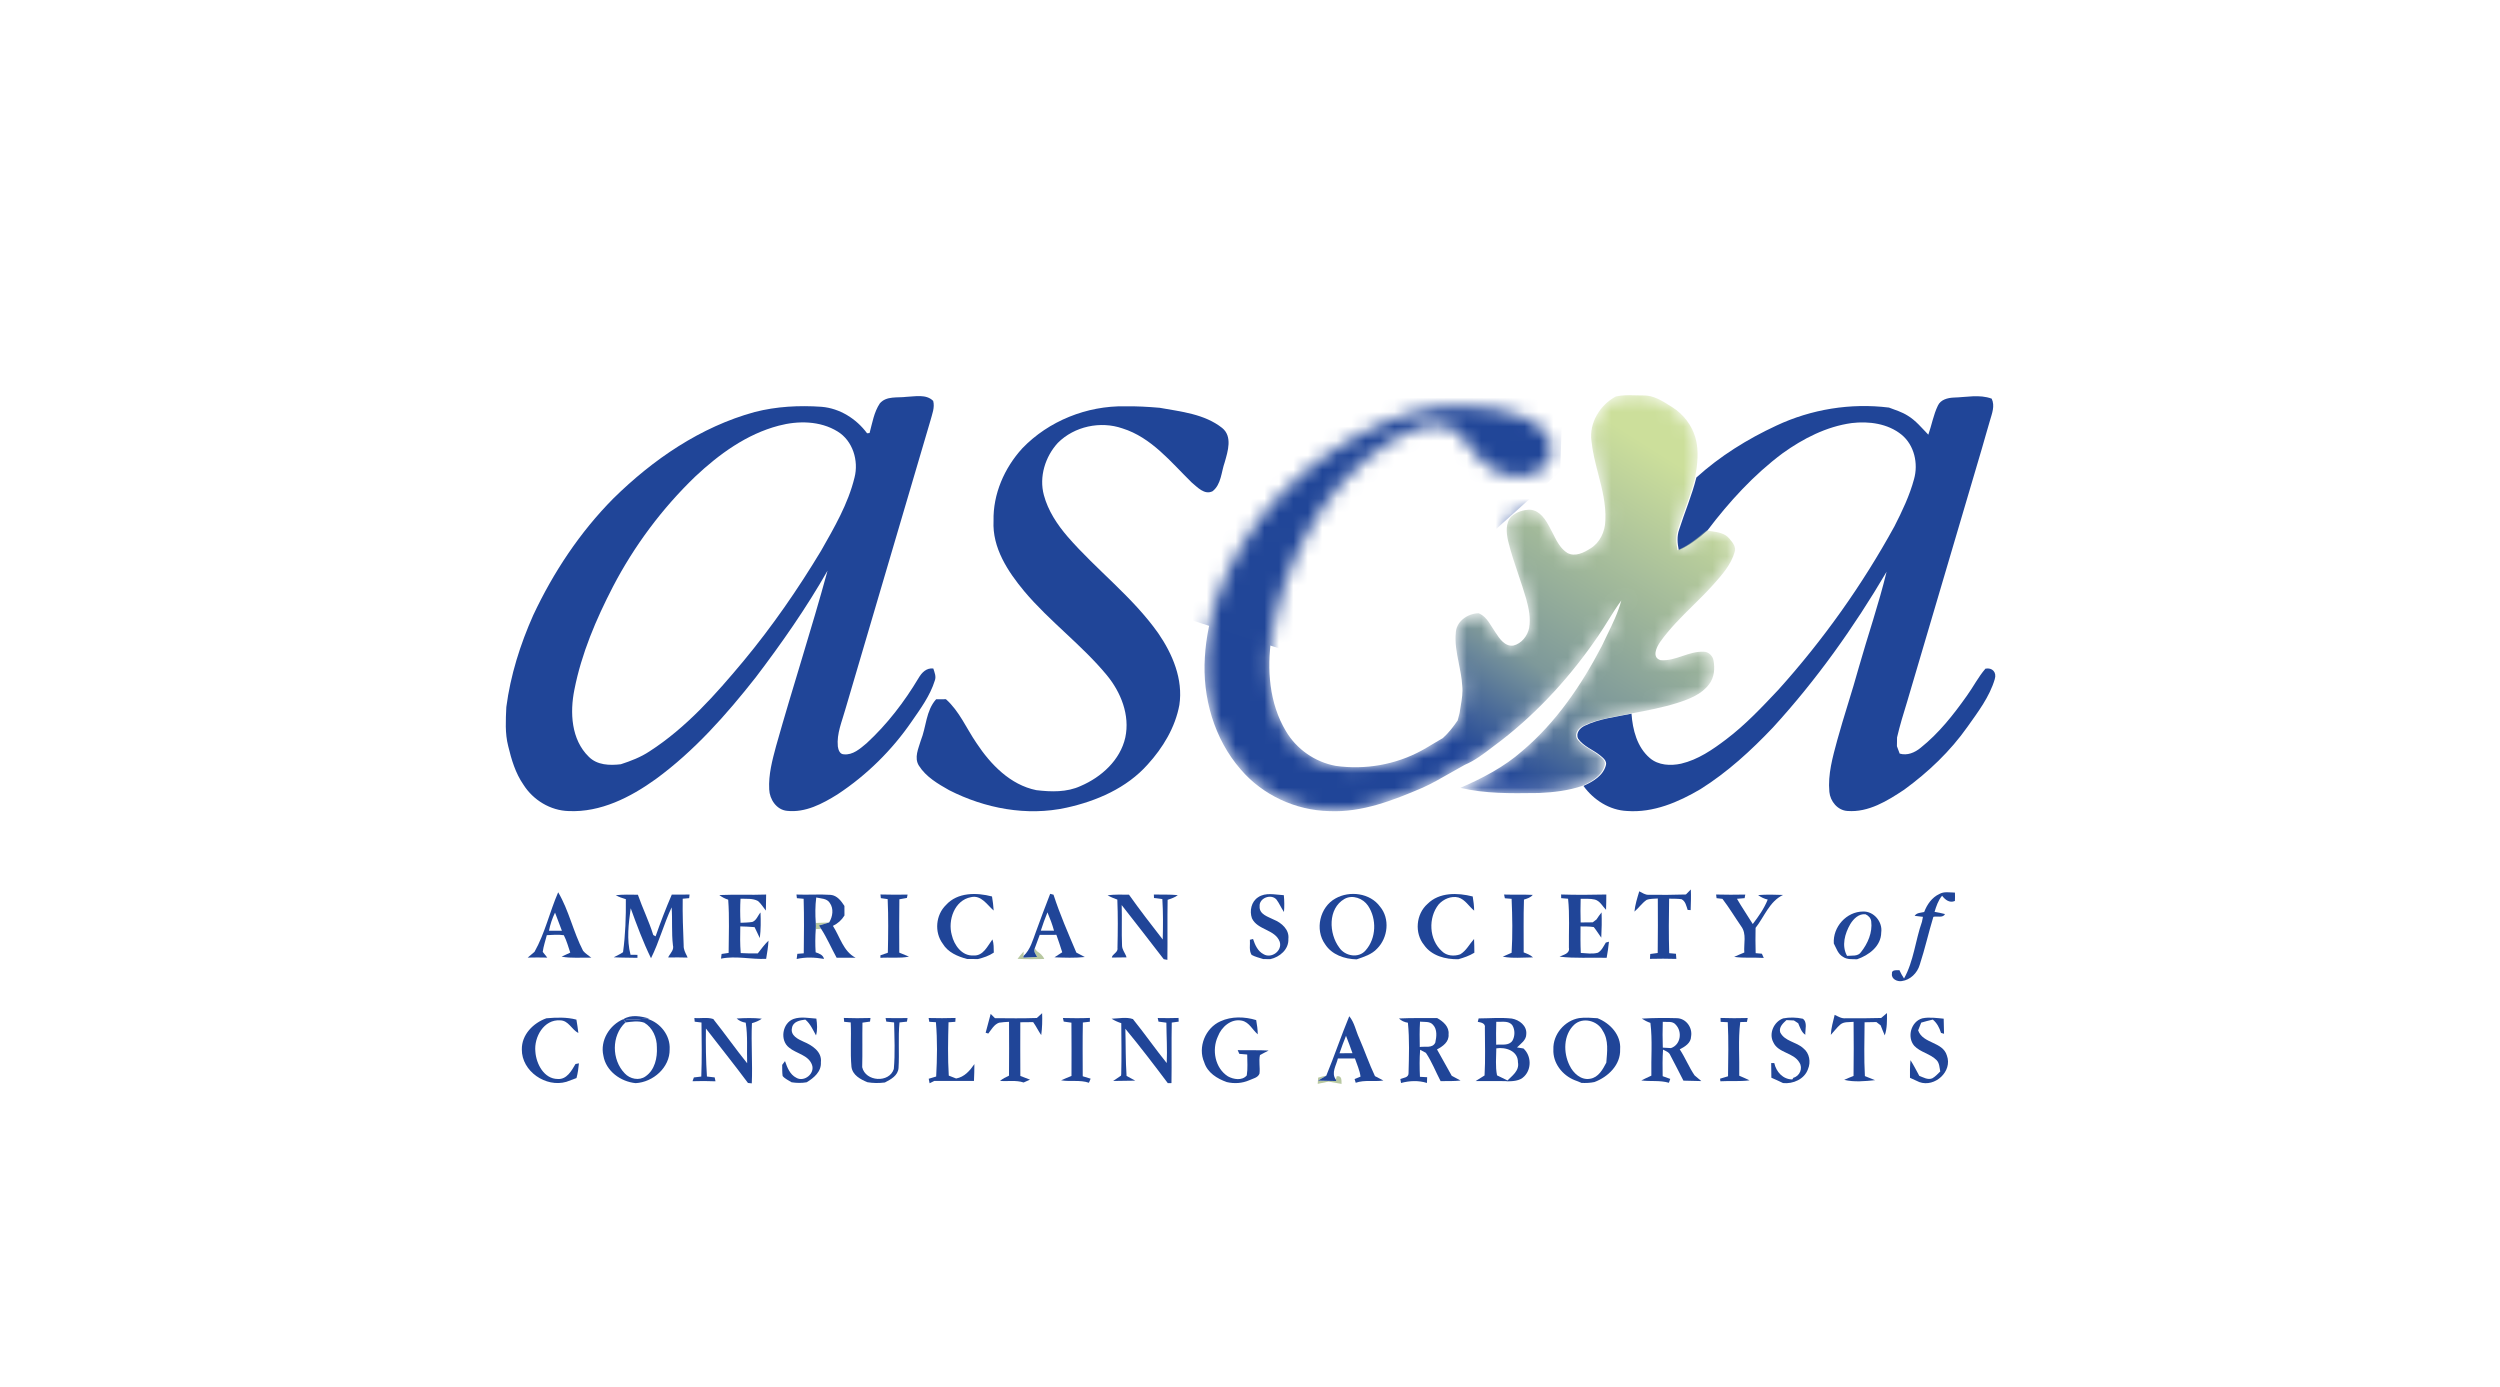 <svg width="173" height="96" viewBox="0 0 173 96" fill="none" xmlns="http://www.w3.org/2000/svg">
<path d="M56.45 63.87C56.759 63.859 57.069 63.846 57.379 63.834C57.145 63.913 56.904 63.977 56.669 64.045C56.707 64.102 56.783 64.217 56.82 64.274C56.728 64.279 56.542 64.291 56.449 64.295C56.452 64.24 56.455 64.129 56.456 64.073C56.455 64.022 56.452 63.92 56.45 63.87Z" fill="#B8C8A0"/>
<path d="M71.769 66.221C71.675 66.039 71.49 65.835 71.604 65.621C71.642 65.671 71.715 65.771 71.751 65.82C71.962 65.96 72.166 66.116 72.262 66.362C71.646 66.384 71.031 66.384 70.415 66.351C70.545 66.174 70.686 66.005 70.836 65.844L70.825 66.155L70.812 66.267C71.129 66.252 71.45 66.24 71.769 66.221Z" fill="#B8C8A0"/>
<path d="M43.149 70.522C43.689 70.186 44.366 70.322 44.94 70.49L44.78 70.496C44.7 70.499 44.54 70.505 44.459 70.508C44.089 70.565 43.713 70.564 43.342 70.558L43.278 70.755L43.275 70.761C43.243 70.701 43.18 70.582 43.149 70.522Z" fill="#204598"/>
<path d="M91.216 74.572C91.397 74.511 91.587 74.478 91.779 74.436C91.586 74.549 91.392 74.662 91.202 74.778C91.625 74.785 92.052 74.791 92.475 74.806L92.441 74.707L92.502 74.477C92.872 74.425 92.826 74.751 92.836 75.007C92.534 74.958 92.233 74.904 91.933 74.847C91.684 74.902 91.434 74.953 91.186 75.003C91.193 74.895 91.208 74.68 91.216 74.572Z" fill="#B8C8A0"/>
<path d="M60.888 27.91C61.342 27.384 62.112 27.541 62.726 27.461C63.337 27.437 64.094 27.258 64.577 27.743C64.699 28.202 64.501 28.664 64.386 29.103C62.427 35.765 60.463 42.425 58.498 49.086C58.267 49.923 57.89 50.763 57.978 51.653C58.01 51.88 58.109 52.192 58.386 52.198C59.016 52.27 59.527 51.802 59.975 51.427C61.395 50.118 62.581 48.568 63.569 46.915C63.787 46.542 64.113 46.203 64.585 46.261C64.669 46.53 64.799 46.814 64.688 47.098C64.363 48.141 63.706 49.036 63.09 49.925C61.724 51.916 59.97 53.644 57.954 54.972C56.913 55.621 55.73 56.25 54.463 56.11C53.734 56.04 53.255 55.316 53.229 54.625C53.174 53.605 53.442 52.605 53.704 51.631C54.847 47.57 56.156 43.557 57.267 39.489C55.796 42.073 54.087 44.519 52.287 46.885C50.253 49.468 48.047 51.965 45.379 53.914C43.632 55.172 41.557 56.23 39.348 56.125C38.088 56.092 36.896 55.364 36.227 54.307C35.669 53.506 35.391 52.563 35.166 51.625C34.94 50.746 34.997 49.825 35.038 48.927C35.325 46.726 36.001 44.59 36.902 42.565C38.295 39.599 40.134 36.826 42.444 34.494C45.188 31.794 48.483 29.536 52.227 28.511C53.737 28.124 55.305 28.042 56.856 28.151C58.112 28.257 59.262 28.979 60.002 29.984C60.045 29.98 60.132 29.971 60.175 29.965C60.364 29.269 60.478 28.52 60.888 27.91ZM53.886 29.457C51.667 30.04 49.766 31.425 48.114 32.974C45.818 35.186 43.886 37.773 42.414 40.602C41.249 42.855 40.239 45.222 39.749 47.721C39.429 49.298 39.522 51.178 40.741 52.365C41.324 52.955 42.189 52.977 42.961 52.886C43.651 52.661 44.337 52.4 44.945 51.995C47.491 50.354 49.518 48.059 51.445 45.75C53.434 43.353 55.208 40.784 56.816 38.117C57.733 36.504 58.687 34.87 59.132 33.05C59.434 31.885 59.015 30.5 57.96 29.858C56.749 29.112 55.227 29.103 53.886 29.457Z" fill="#204598"/>
<path d="M134.102 28.068C134.291 27.654 134.778 27.531 135.192 27.512C136.07 27.491 136.972 27.273 137.824 27.587C138.065 28.09 137.843 28.618 137.701 29.116C137.503 29.767 137.33 30.423 137.136 31.075C135.405 36.895 133.711 42.726 131.978 48.545C131.724 49.368 131.471 50.191 131.276 51.031C131.27 51.233 131.267 51.435 131.267 51.638C131.33 51.807 131.393 51.978 131.457 52.149C131.986 52.303 132.504 52.082 132.91 51.746C134.166 50.744 135.17 49.47 136.094 48.166C136.545 47.547 136.889 46.853 137.394 46.271C137.866 46.18 138.186 46.522 138.038 46.995C137.677 48.223 136.879 49.265 136.149 50.296C134.957 51.989 133.437 53.432 131.769 54.647C130.606 55.42 129.299 56.231 127.846 56.119C127.163 56.08 126.651 55.45 126.592 54.796C126.479 53.578 126.825 52.383 127.138 51.218C127.6 49.538 128.162 47.886 128.623 46.205C129.252 43.987 130.01 41.806 130.552 39.564C128.295 43.405 125.694 47.058 122.685 50.346C121.172 51.939 119.538 53.438 117.673 54.609C116.143 55.511 114.408 56.255 112.595 56.12C111.38 56.069 110.276 55.356 109.575 54.386C110.221 54.092 110.949 53.681 111.133 52.938C111.205 52.645 110.928 52.437 110.731 52.275C110.237 51.875 109.583 51.654 109.21 51.121C109.019 50.74 109.331 50.364 109.671 50.218C110.677 49.725 111.814 49.617 112.9 49.386C112.978 50.502 113.285 51.704 114.169 52.458C114.76 52.965 115.602 53.004 116.333 52.846C117.501 52.572 118.509 51.878 119.451 51.163C120.78 50.158 121.924 48.94 123.064 47.731C126.163 44.288 128.867 40.485 131.096 36.421C131.631 35.371 132.145 34.295 132.452 33.154C132.756 32.075 132.471 30.802 131.584 30.077C130.63 29.305 129.324 29.135 128.138 29.276C126.389 29.516 124.776 30.348 123.356 31.367C121.356 32.859 119.661 34.719 118.159 36.701C117.569 37.251 116.908 37.742 116.173 38.079C116.074 37.604 116.033 37.104 116.2 36.637C116.583 35.434 117.085 34.273 117.389 33.045C119.024 31.562 120.926 30.381 122.926 29.452C125.343 28.317 128.065 27.875 130.716 28.204C131.153 28.369 131.607 28.507 132.007 28.759C132.57 29.096 132.986 29.615 133.44 30.081C133.675 29.416 133.791 28.707 134.102 28.068Z" fill="#204598"/>
<path d="M70.742 31.025C72.57 29.123 75.219 28.072 77.847 28.116C78.648 28.104 79.451 28.15 80.251 28.219C81.734 28.486 83.348 28.646 84.572 29.613C85.3 30.202 84.966 31.234 84.749 31.992C84.51 32.665 84.513 33.523 83.908 33.995C83.347 34.271 82.861 33.712 82.466 33.389C81.024 31.973 79.676 30.271 77.672 29.645C76.149 29.117 74.347 29.501 73.203 30.646C72.329 31.596 71.894 32.994 72.235 34.259C72.524 35.341 73.158 36.299 73.882 37.14C75.883 39.444 78.371 41.303 80.143 43.808C81.138 45.25 81.882 47.001 81.612 48.785C81.326 50.339 80.472 51.748 79.418 52.904C77.97 54.532 75.886 55.435 73.796 55.893C71.056 56.496 68.157 55.944 65.682 54.681C64.902 54.24 64.078 53.76 63.589 52.985C63.242 52.437 63.557 51.798 63.72 51.243C64.101 50.3 64.069 49.184 64.778 48.391C65.004 48.388 65.231 48.386 65.459 48.386C66.392 49.217 66.876 50.404 67.571 51.419C68.55 52.9 69.909 54.312 71.712 54.679C72.735 54.802 73.827 54.834 74.784 54.39C76.213 53.778 77.522 52.602 77.871 51.033C78.202 49.489 77.567 47.905 76.592 46.722C74.856 44.623 72.63 42.998 70.878 40.915C69.741 39.546 68.658 37.905 68.753 36.046C68.711 34.19 69.503 32.382 70.742 31.025Z" fill="#204598"/>
<mask id="mask0_4626_27038" style="mask-type:alpha" maskUnits="userSpaceOnUse" x="83" y="27" width="38" height="30">
<path fill-rule="evenodd" clip-rule="evenodd" d="M113.183 27.356C112.724 27.343 112.262 27.331 111.815 27.436C110.734 28.009 109.961 29.26 110.126 30.505C110.204 31.276 110.399 32.03 110.594 32.784C110.871 33.852 111.147 34.919 111.089 36.033C111.066 36.786 110.719 37.55 110.063 37.95C109.606 38.244 108.997 38.552 108.466 38.265C107.987 37.967 107.735 37.463 107.487 36.969C107.409 36.812 107.331 36.657 107.247 36.51C106.963 35.97 106.585 35.349 105.919 35.275C105.438 35.255 104.939 35.429 104.581 35.75C104.163 36.203 104.238 36.876 104.36 37.43C104.551 38.22 104.811 38.99 105.072 39.76C105.261 40.318 105.449 40.876 105.612 41.442C105.793 42.095 105.935 42.785 105.814 43.462C105.702 44.011 105.284 44.536 104.728 44.672C104.13 44.758 103.756 44.181 103.476 43.747C103.394 43.633 103.317 43.51 103.24 43.386C103 43.001 102.752 42.604 102.324 42.439C101.608 42.443 100.838 42.945 100.749 43.696C100.658 44.454 100.807 45.193 100.956 45.934C101.055 46.429 101.155 46.924 101.183 47.426C101.242 47.917 101.159 48.402 101.077 48.885C101.052 49.032 101.027 49.179 101.006 49.325C101.006 49.328 101.006 49.331 101.005 49.334C100.955 49.507 100.91 49.679 100.87 49.855C100.567 50.296 100.242 50.723 99.842 51.078C99.613 51.206 99.389 51.342 99.165 51.477C98.909 51.632 98.652 51.787 98.389 51.93C96.588 52.916 94.467 53.285 92.438 52.999C91.01 52.739 89.719 51.846 88.985 50.594C87.826 48.668 87.663 46.31 87.982 44.13C88.37 41.631 89.225 39.21 90.423 36.986C91.79 34.368 93.794 32.057 96.314 30.493C97.361 29.889 98.541 29.307 99.782 29.438C100.74 29.579 101.301 30.337 101.846 31.073C102.026 31.315 102.203 31.555 102.393 31.77C102.931 32.431 103.738 32.776 104.556 32.94C104.7 32.941 104.845 32.941 104.991 32.942C105.208 32.943 105.425 32.944 105.643 32.947C106.161 32.784 106.717 32.586 107.037 32.112C107.572 31.412 107.38 30.373 106.79 29.766C106.013 28.952 104.888 28.63 103.829 28.366C102.45 28.091 101.035 28.06 99.636 28.166C96.844 28.511 94.271 29.806 91.96 31.355C89.56 33.011 87.496 35.155 85.984 37.651C84.538 40.012 83.535 42.701 83.376 45.481C83.197 48.252 84.019 51.137 85.858 53.246C87.368 55.016 89.659 56.081 91.981 56.129C94.241 56.235 96.397 55.387 98.438 54.513C99.1 54.213 99.729 53.852 100.359 53.491C100.69 53.301 101.02 53.112 101.355 52.931C101.355 52.931 101.355 52.93 101.355 52.93C102.058 52.633 102.665 52.168 103.269 51.704C103.474 51.546 103.679 51.389 103.888 51.238C106.497 49.216 108.735 46.736 110.592 44.011C110.837 43.656 111.065 43.29 111.293 42.923C111.582 42.458 111.872 41.992 112.197 41.55C111.969 42.395 111.584 43.183 111.2 43.969C111.078 44.218 110.957 44.467 110.84 44.717C109.434 47.416 107.68 49.992 105.342 51.968C104.084 53.079 102.585 53.854 101.057 54.52C102.77 54.926 104.541 54.902 106.29 54.878C106.367 54.877 106.444 54.876 106.521 54.875C107.523 54.831 108.537 54.709 109.491 54.386C110.136 54.092 110.864 53.682 111.049 52.938C111.117 52.661 110.871 52.459 110.678 52.301C110.667 52.292 110.657 52.284 110.647 52.276C110.467 52.13 110.266 52.008 110.065 51.886C109.714 51.673 109.363 51.461 109.125 51.121C108.935 50.74 109.247 50.364 109.587 50.219C110.347 49.846 111.182 49.693 112.014 49.541C112.282 49.492 112.551 49.443 112.816 49.387L112.903 49.37C113.981 49.168 115.062 48.964 116.111 48.631C116.905 48.373 117.749 48.051 118.266 47.356C118.632 46.889 118.681 46.251 118.572 45.686C118.507 45.372 118.227 45.101 117.899 45.099C117.39 45.073 116.911 45.234 116.432 45.395C115.936 45.561 115.441 45.728 114.913 45.684C114.287 45.497 114.627 44.786 114.886 44.419C115.541 43.496 116.345 42.702 117.148 41.908C117.606 41.457 118.063 41.005 118.492 40.53C118.514 40.507 118.535 40.483 118.556 40.459C119.162 39.782 119.795 39.075 120.044 38.183C120.151 37.851 119.907 37.556 119.707 37.313C119.694 37.298 119.682 37.283 119.669 37.268C119.367 36.899 118.9 36.83 118.449 36.764C118.322 36.745 118.195 36.727 118.074 36.702C117.484 37.252 116.824 37.742 116.088 38.079C115.99 37.604 115.949 37.105 116.115 36.637C116.259 36.186 116.42 35.741 116.58 35.296C116.847 34.554 117.115 33.813 117.305 33.045C117.465 32.146 117.577 31.203 117.33 30.31C117.084 29.433 116.497 28.667 115.73 28.183C115.686 28.155 115.642 28.127 115.597 28.099C115.02 27.734 114.408 27.347 113.704 27.364C113.531 27.366 113.358 27.361 113.183 27.356ZM101.442 49.587C101.442 49.587 101.442 49.586 101.442 49.586L101.441 49.586C101.285 49.6 101.128 49.613 100.975 49.627C100.975 49.627 100.975 49.627 100.975 49.627C101.128 49.614 101.285 49.6 101.442 49.587Z" fill="#014795"/>
</mask>
<g mask="url(#mask0_4626_27038)">
<path fill-rule="evenodd" clip-rule="evenodd" d="M113.183 27.356C112.724 27.343 112.262 27.331 111.815 27.436C110.734 28.009 109.961 29.26 110.126 30.505C110.204 31.276 110.399 32.03 110.594 32.784C110.871 33.852 111.147 34.919 111.089 36.033C111.066 36.786 110.719 37.55 110.063 37.95C109.606 38.244 108.997 38.552 108.466 38.265C107.987 37.967 107.735 37.463 107.487 36.969C107.409 36.812 107.331 36.657 107.247 36.51C106.963 35.97 106.585 35.349 105.919 35.275C105.438 35.255 104.939 35.429 104.581 35.75C104.163 36.203 104.238 36.876 104.36 37.43C104.551 38.22 104.811 38.99 105.072 39.76C105.261 40.318 105.449 40.876 105.612 41.442C105.793 42.095 105.935 42.785 105.814 43.462C105.702 44.011 105.284 44.536 104.728 44.672C104.13 44.758 103.756 44.181 103.476 43.747C103.394 43.633 103.317 43.51 103.24 43.386C103 43.001 102.752 42.604 102.324 42.439C101.608 42.443 100.838 42.945 100.749 43.696C100.658 44.454 100.807 45.193 100.956 45.934C101.055 46.429 101.155 46.924 101.183 47.426C101.242 47.917 101.159 48.402 101.077 48.885C101.052 49.032 101.027 49.179 101.006 49.325C101.006 49.328 101.006 49.331 101.005 49.334C100.955 49.507 100.91 49.679 100.87 49.855C100.567 50.296 100.242 50.723 99.842 51.078C99.613 51.206 99.389 51.342 99.165 51.477C98.909 51.632 98.652 51.787 98.389 51.93C96.588 52.916 94.467 53.285 92.438 52.999C91.01 52.739 89.719 51.846 88.985 50.594C87.826 48.668 87.663 46.31 87.982 44.13C88.37 41.631 89.225 39.21 90.423 36.986C91.79 34.368 93.794 32.057 96.314 30.493C97.361 29.889 98.541 29.307 99.782 29.438C100.74 29.579 101.301 30.337 101.846 31.073C102.026 31.315 102.203 31.555 102.393 31.77C102.931 32.431 103.738 32.776 104.556 32.94C104.7 32.941 104.845 32.941 104.991 32.942C105.208 32.943 105.425 32.944 105.643 32.947C106.161 32.784 106.717 32.586 107.037 32.112C107.572 31.412 107.38 30.373 106.79 29.766C106.013 28.952 104.888 28.63 103.829 28.366C102.45 28.091 101.035 28.06 99.636 28.166C96.844 28.511 94.271 29.806 91.96 31.355C89.56 33.011 87.496 35.155 85.984 37.651C84.538 40.012 83.535 42.701 83.376 45.481C83.197 48.252 84.019 51.137 85.858 53.246C87.368 55.016 89.659 56.081 91.981 56.129C94.241 56.235 96.397 55.387 98.438 54.513C99.1 54.213 99.729 53.852 100.359 53.491C100.69 53.301 101.02 53.112 101.355 52.931C101.355 52.931 101.355 52.93 101.355 52.93C102.058 52.633 102.665 52.168 103.269 51.704C103.474 51.546 103.679 51.389 103.888 51.238C106.497 49.216 108.735 46.736 110.592 44.011C110.837 43.656 111.065 43.29 111.293 42.923C111.582 42.458 111.872 41.992 112.197 41.55C111.969 42.395 111.584 43.183 111.2 43.969C111.078 44.218 110.957 44.467 110.84 44.717C109.434 47.416 107.68 49.992 105.342 51.968C104.084 53.079 102.585 53.854 101.057 54.52C102.77 54.926 104.541 54.902 106.29 54.878C106.367 54.877 106.444 54.876 106.521 54.875C107.523 54.831 108.537 54.709 109.491 54.386C110.136 54.092 110.864 53.682 111.049 52.938C111.117 52.661 110.871 52.459 110.678 52.301C110.667 52.292 110.657 52.284 110.647 52.276C110.467 52.13 110.266 52.008 110.065 51.886C109.714 51.673 109.363 51.461 109.125 51.121C108.935 50.74 109.247 50.364 109.587 50.219C110.347 49.846 111.182 49.693 112.014 49.541C112.282 49.492 112.551 49.443 112.816 49.387L112.903 49.37C113.981 49.168 115.062 48.964 116.111 48.631C116.905 48.373 117.749 48.051 118.266 47.356C118.632 46.889 118.681 46.251 118.572 45.686C118.507 45.372 118.227 45.101 117.899 45.099C117.39 45.073 116.911 45.234 116.432 45.395C115.936 45.561 115.441 45.728 114.913 45.684C114.287 45.497 114.627 44.786 114.886 44.419C115.541 43.496 116.345 42.702 117.148 41.908C117.606 41.457 118.063 41.005 118.492 40.53C118.514 40.507 118.535 40.483 118.556 40.459C119.162 39.782 119.795 39.075 120.044 38.183C120.151 37.851 119.907 37.556 119.707 37.313C119.694 37.298 119.682 37.283 119.669 37.268C119.367 36.899 118.9 36.83 118.449 36.764C118.322 36.745 118.195 36.727 118.074 36.702C117.484 37.252 116.824 37.742 116.088 38.079C115.99 37.604 115.949 37.105 116.115 36.637C116.259 36.186 116.42 35.741 116.58 35.296C116.847 34.554 117.115 33.813 117.305 33.045C117.465 32.146 117.577 31.203 117.33 30.31C117.084 29.433 116.497 28.667 115.73 28.183C115.686 28.155 115.642 28.127 115.597 28.099C115.02 27.734 114.408 27.347 113.704 27.364C113.531 27.366 113.358 27.361 113.183 27.356ZM101.442 49.587C101.442 49.587 101.442 49.586 101.442 49.586L101.441 49.586C101.285 49.6 101.128 49.613 100.975 49.627C100.975 49.627 100.975 49.627 100.975 49.627C101.128 49.614 101.285 49.6 101.442 49.587Z" fill="url(#paint0_linear_4626_27038)"/>
<path d="M107.967 32.622L108.187 25.809L91.264 25.589L79.835 42.073L92.802 46.249L107.967 32.622Z" fill="#214698"/>
</g>
<path d="M116.666 61.898C116.776 61.781 116.893 61.665 117.006 61.551C117.027 62.026 117.009 62.503 116.993 62.98C116.942 62.977 116.839 62.969 116.786 62.966C116.692 62.697 116.641 62.361 116.356 62.223C116.072 62.187 115.784 62.194 115.503 62.188C115.482 63.445 115.471 64.702 115.509 65.959C115.625 65.969 115.859 65.99 115.976 66.001C115.982 66.119 115.991 66.237 116.003 66.356C115.393 66.335 114.785 66.338 114.177 66.353C114.182 66.239 114.188 66.126 114.197 66.016C114.367 65.992 114.54 65.969 114.713 65.947C114.734 64.689 114.724 63.433 114.721 62.175C114.46 62.203 114.189 62.175 113.945 62.274C113.621 62.496 113.401 62.833 113.103 63.083C113.151 62.602 113.298 62.14 113.437 61.679C113.647 61.778 113.846 61.937 114.093 61.919C114.95 61.929 115.808 61.929 116.666 61.898Z" fill="#204598"/>
<path d="M134.199 61.867C134.527 61.673 134.919 61.765 135.282 61.768C135.284 61.96 135.295 62.153 135.28 62.346C134.912 62.51 134.605 62.264 134.393 61.985C134.122 62.306 133.992 62.706 133.871 63.1C134.109 63.144 134.351 63.184 134.59 63.252C134.458 63.546 134.034 63.372 133.788 63.448C133.453 64.55 133.203 65.676 132.843 66.77C132.678 67.331 132.192 67.814 131.605 67.89C131.296 67.947 130.863 67.745 130.923 67.382C130.883 67.088 131.253 67.147 131.438 67.135C131.53 67.334 131.636 67.526 131.759 67.712C132.433 66.505 132.541 65.082 132.999 63.79C133.02 63.675 133.042 63.559 133.068 63.445C132.924 63.427 132.636 63.393 132.493 63.375C132.644 63.151 132.921 63.169 133.153 63.111C133.351 62.595 133.683 62.107 134.199 61.867Z" fill="#204598"/>
<path d="M36.986 65.87C37.713 64.584 38.036 63.1 38.626 61.745C39.374 63.01 39.67 64.491 40.349 65.795C40.505 65.989 40.728 66.114 40.918 66.273C40.233 66.249 39.538 66.329 38.862 66.2C39.059 66.104 39.26 66.011 39.462 65.921C39.323 65.516 39.215 65.098 39.017 64.717C38.628 64.66 38.231 64.693 37.84 64.713C37.741 65.098 37.609 65.474 37.557 65.87C37.635 65.969 37.792 66.167 37.872 66.266C37.419 66.254 36.967 66.255 36.516 66.266C36.633 66.167 36.868 65.969 36.986 65.87ZM37.99 64.406C38.286 64.407 38.584 64.407 38.883 64.406C38.73 63.986 38.568 63.569 38.408 63.152C38.216 63.55 38.074 63.971 37.99 64.406Z" fill="#204598"/>
<path d="M42.61 61.949C43.117 61.891 43.63 61.91 44.142 61.916C44.467 62.856 44.912 63.75 45.205 64.702C45.246 64.724 45.327 64.771 45.367 64.795C45.707 63.819 46.08 62.853 46.489 61.904C46.898 61.909 47.307 61.91 47.717 61.901C47.711 61.964 47.698 62.089 47.69 62.152C47.579 62.162 47.355 62.182 47.244 62.192C47.226 63.272 47.268 64.351 47.31 65.43C47.298 65.695 47.42 65.932 47.54 66.162L47.579 66.265C47.131 66.25 46.685 66.249 46.239 66.259L46.281 66.162C46.425 65.934 46.649 65.71 46.567 65.412C46.462 64.541 46.541 63.663 46.477 62.79C45.936 63.937 45.616 65.177 45.05 66.31C44.503 65.19 44.07 64.021 43.645 62.852C43.499 63.912 43.354 65.019 43.633 66.07C43.752 66.072 43.992 66.075 44.112 66.076C44.112 66.127 44.112 66.231 44.111 66.282C43.564 66.267 43.016 66.276 42.471 66.244C42.683 66.126 42.915 66.036 43.114 65.892C43.279 64.679 43.321 63.448 43.308 62.224C43.065 62.153 42.828 62.071 42.61 61.949Z" fill="#204598"/>
<path d="M55.115 61.902C55.907 61.935 56.7 61.869 57.492 61.925C57.931 61.971 58.211 62.347 58.434 62.691C58.431 62.911 58.432 63.131 58.437 63.352C58.245 63.668 57.971 63.912 57.637 64.07C58.13 64.825 58.35 65.831 59.208 66.276C58.77 66.275 58.331 66.269 57.893 66.273C57.528 65.611 57.231 64.909 56.821 64.274C56.783 64.217 56.707 64.101 56.67 64.044C56.905 63.977 57.146 63.912 57.38 63.833C57.622 63.425 57.709 62.885 57.419 62.479C57.219 62.16 56.804 62.185 56.484 62.106C56.41 62.691 56.409 63.281 56.451 63.869C56.453 63.92 56.456 64.022 56.457 64.073C56.456 64.128 56.453 64.239 56.45 64.295C56.413 64.828 56.407 65.365 56.442 65.9C56.686 65.984 56.953 66.07 57.022 66.356C56.394 66.248 55.752 66.218 55.129 66.363C55.144 66.243 55.158 66.123 55.175 66.005C55.287 65.996 55.509 65.978 55.62 65.969C55.635 64.711 55.65 63.454 55.612 62.196C55.495 62.185 55.262 62.164 55.145 62.154C55.138 62.091 55.123 61.965 55.115 61.902Z" fill="#204598"/>
<path d="M60.928 61.898C61.553 61.918 62.179 61.913 62.805 61.906C62.793 61.963 62.769 62.078 62.759 62.137C62.583 62.167 62.408 62.198 62.236 62.231C62.216 63.461 62.225 64.691 62.23 65.922C62.455 66.01 62.678 66.1 62.902 66.198C62.251 66.333 61.581 66.235 60.924 66.282C60.924 66.238 60.924 66.151 60.925 66.108C61.096 66.048 61.267 65.988 61.439 65.929C61.465 64.693 61.483 63.455 61.426 62.219C61.309 62.203 61.074 62.168 60.955 62.152C60.949 62.089 60.936 61.961 60.928 61.898Z" fill="#204598"/>
<path d="M65.464 62.624C66.26 61.739 67.582 61.755 68.647 62.035C68.698 62.357 68.746 62.681 68.762 63.009C68.301 62.614 67.906 61.916 67.19 62.084C66.047 62.296 65.577 63.685 65.863 64.703C66.025 65.402 66.567 66.169 67.364 66.118C68.042 66.168 68.34 65.459 68.677 65.006C68.776 65.3 68.765 65.613 68.771 65.92C68.437 66.147 68.055 66.273 67.668 66.367C67.416 66.363 67.166 66.361 66.917 66.361C66.267 66.187 65.595 65.904 65.234 65.298C64.645 64.501 64.753 63.312 65.464 62.624Z" fill="#204598"/>
<path d="M72.672 61.853C72.729 61.868 72.845 61.898 72.903 61.913C73.345 63.279 73.924 64.597 74.483 65.918C74.678 66.018 74.874 66.12 75.07 66.226C74.372 66.3 73.668 66.274 72.969 66.246C73.15 66.132 73.328 66.015 73.507 65.897C73.379 65.49 73.243 65.088 73.102 64.69C72.716 64.688 72.331 64.688 71.948 64.694C71.84 65.005 71.72 65.312 71.606 65.621C71.492 65.835 71.676 66.039 71.771 66.22C71.452 66.24 71.131 66.252 70.814 66.267L70.827 66.154C71.306 65.711 71.465 65.066 71.687 64.477C72.001 63.598 72.338 62.726 72.672 61.853ZM72.024 64.403C72.328 64.406 72.632 64.406 72.938 64.403C72.818 63.97 72.66 63.547 72.484 63.135C72.314 63.552 72.159 63.975 72.024 64.403Z" fill="#204598"/>
<path d="M87.06 62.091C87.584 61.731 88.252 61.919 88.841 61.947C88.879 62.334 88.884 62.724 88.851 63.112C88.659 62.835 88.534 62.517 88.331 62.248C87.958 61.827 87.118 62.142 87.166 62.722C87.133 63.28 87.756 63.437 88.15 63.64C88.686 63.857 89.233 64.335 89.155 64.972C89.192 65.699 88.557 66.23 87.901 66.374C87.779 66.372 87.536 66.368 87.413 66.366C87.142 66.278 86.862 66.216 86.612 66.079C86.414 65.768 86.523 65.377 86.493 65.032C86.549 65.019 86.657 64.992 86.711 64.978C86.846 65.386 87.033 65.824 87.439 66.031C87.982 66.357 88.754 65.795 88.557 65.17C88.238 64.302 87.013 64.37 86.633 63.542C86.456 63.034 86.589 62.394 87.06 62.091Z" fill="#204598"/>
<path d="M92.42 62.17C93.398 61.617 94.814 61.798 95.498 62.738C96.196 63.569 96.049 64.891 95.299 65.642C94.927 66.05 94.384 66.212 93.881 66.388C93.046 66.367 92.169 66.075 91.698 65.342C90.972 64.332 91.328 62.767 92.42 62.17ZM93.034 62.208C91.878 62.872 91.951 64.612 92.679 65.577C93.075 66.168 94.02 66.339 94.504 65.762C95.242 64.93 95.282 63.59 94.667 62.675C94.325 62.166 93.593 61.89 93.034 62.208Z" fill="#204598"/>
<path d="M98.786 62.549C99.601 61.733 100.873 61.771 101.912 62.036C101.967 62.36 102.006 62.687 102.012 63.017C101.644 62.718 101.392 62.248 100.918 62.104C100.419 61.982 99.892 62.215 99.558 62.582C98.816 63.508 98.884 65.025 99.781 65.824C100.106 66.153 100.63 66.19 101.046 66.04C101.467 65.793 101.686 65.331 102.005 64.977C102.021 65.294 102.023 65.612 102.026 65.928C101.683 66.141 101.301 66.27 100.916 66.379C100.04 66.394 99.072 66.151 98.545 65.394C97.871 64.57 97.987 63.249 98.786 62.549Z" fill="#204598"/>
<path d="M104.082 61.902C104.742 61.923 105.404 61.896 106.066 61.926C105.913 62.118 105.678 62.181 105.458 62.252C105.416 63.469 105.445 64.688 105.439 65.906C105.665 65.995 105.903 66.077 106.083 66.251C105.386 66.256 104.676 66.334 103.989 66.202C104.195 66.118 104.399 66.028 104.603 65.932C104.678 64.692 104.657 63.44 104.603 62.199C104.488 62.189 104.254 62.169 104.137 62.16C104.124 62.096 104.095 61.967 104.082 61.902Z" fill="#204598"/>
<path d="M118.754 61.901C119.426 61.919 120.099 61.919 120.773 61.904C120.761 61.966 120.74 62.09 120.728 62.152C120.596 62.164 120.331 62.186 120.198 62.197C120.541 62.792 120.933 63.357 121.291 63.943C121.694 63.418 122.08 62.87 122.326 62.251C122.08 62.192 121.859 62.089 121.661 61.939C122.235 61.894 122.811 61.907 123.388 61.93C122.441 62.38 122.098 63.432 121.486 64.208C121.475 64.792 121.474 65.375 121.492 65.958C121.6 65.968 121.814 65.986 121.922 65.997C121.955 66.069 122.019 66.214 122.052 66.288C121.369 66.247 120.681 66.313 120.003 66.216C120.231 66.109 120.472 66.012 120.707 65.913C120.656 65.313 120.881 64.622 120.491 64.102C120.054 63.472 119.662 62.81 119.193 62.201C119.091 62.189 118.889 62.165 118.787 62.153C118.778 62.09 118.763 61.964 118.754 61.901Z" fill="#204598"/>
<path d="M49.777 61.937C50.855 61.889 51.937 61.944 53.017 61.902C53.012 62.271 53.009 62.641 52.998 63.012C52.817 62.791 52.672 62.539 52.456 62.352C52.085 62.15 51.648 62.211 51.243 62.19C51.213 62.745 51.212 63.301 51.246 63.857C51.517 63.842 51.793 63.845 52.062 63.799C52.35 63.694 52.44 63.355 52.627 63.142C52.65 63.733 52.654 64.326 52.579 64.915C52.452 64.664 52.334 64.413 52.218 64.158C51.889 64.129 51.558 64.115 51.228 64.106C51.215 64.721 51.207 65.338 51.258 65.953C51.651 65.978 52.046 65.983 52.44 65.974C52.678 65.672 52.901 65.358 53.181 65.092C53.157 65.515 53.088 65.935 53.017 66.353C51.974 66.4 50.93 66.127 49.894 66.337C49.906 66.229 49.919 66.121 49.934 66.014C50.096 65.99 50.258 65.966 50.421 65.942C50.428 64.715 50.482 63.482 50.391 62.258C50.165 62.187 49.961 62.081 49.777 61.937Z" fill="#204598"/>
<path d="M76.645 61.952C77.135 61.889 77.63 61.91 78.125 61.911C78.874 62.967 79.666 63.992 80.461 65.013C80.484 64.081 80.493 63.148 80.434 62.217C80.24 62.19 80.048 62.165 79.856 62.142L79.847 61.902C80.398 61.913 80.951 61.89 81.504 61.943C81.297 62.112 81.042 62.181 80.8 62.268C80.773 63.652 80.803 65.037 80.783 66.421C80.72 66.409 80.595 66.388 80.53 66.376C79.566 65.124 78.597 63.875 77.62 62.631C77.653 63.563 77.604 64.496 77.645 65.428C77.647 65.695 77.825 65.914 77.926 66.152L77.953 66.25C77.613 66.25 77.273 66.254 76.936 66.263L76.972 66.16C77.099 65.978 77.379 65.854 77.329 65.587C77.356 64.476 77.365 63.362 77.319 62.252C77.087 62.166 76.855 62.079 76.645 61.952Z" fill="#204598"/>
<path d="M108.03 61.898C109.072 61.933 110.115 61.925 111.157 61.9C111.153 62.254 111.153 62.608 111.139 62.961C110.894 62.717 110.726 62.351 110.371 62.251C110.046 62.174 109.709 62.203 109.381 62.198C109.365 62.744 109.366 63.29 109.381 63.835C109.658 63.835 109.937 63.831 110.215 63.826C110.281 63.777 110.411 63.678 110.476 63.628C110.585 63.459 110.702 63.294 110.829 63.137C110.849 63.718 110.84 64.303 110.808 64.886C110.632 64.643 110.476 64.385 110.289 64.153C109.985 64.101 109.676 64.116 109.372 64.108C109.368 64.72 109.362 65.331 109.391 65.943C109.784 65.965 110.191 66.036 110.579 65.928C110.841 65.77 110.97 65.478 111.123 65.226C111.178 65.211 111.286 65.181 111.34 65.166C111.304 65.54 111.247 65.91 111.181 66.28C110.095 66.249 108.998 66.333 107.919 66.201C108.192 66.063 108.649 65.998 108.568 65.579C108.556 64.45 108.628 63.317 108.511 62.192C108.391 62.182 108.153 62.162 108.033 62.152L108.03 61.898Z" fill="#204598"/>
<path d="M126.9 65.29C126.823 64.147 127.775 63.084 128.921 63.078C129.668 63.048 130.29 63.797 130.181 64.527C130.172 65.477 129.328 66.098 128.511 66.381C128.18 66.369 127.822 66.415 127.535 66.213C127.188 66.021 127.074 65.616 126.9 65.29ZM128.04 63.948C127.663 64.6 127.423 65.445 127.816 66.147C128.144 66.108 128.572 66.207 128.786 65.88C129.253 65.291 129.583 64.527 129.489 63.762C129.466 63.533 129.295 63.357 129.095 63.269C128.629 63.212 128.262 63.585 128.04 63.948Z" fill="#204598"/>
<path d="M68.555 70.161C68.628 70.236 68.776 70.383 68.85 70.457C69.816 70.467 70.782 70.478 71.748 70.445C71.869 70.334 71.99 70.223 72.115 70.113C72.134 70.62 72.121 71.128 72.053 71.63C71.85 71.341 71.703 71.016 71.495 70.731C71.197 70.729 70.9 70.731 70.605 70.74C70.603 71.978 70.599 73.218 70.608 74.456C70.83 74.541 71.051 74.626 71.276 74.712C71.165 74.762 70.945 74.859 70.834 74.909C70.304 74.73 69.744 74.844 69.2 74.798C69.387 74.645 69.606 74.538 69.823 74.434C69.834 73.192 69.832 71.951 69.825 70.71C69.592 70.717 69.362 70.738 69.134 70.771C68.787 70.896 68.605 71.247 68.391 71.521L68.207 71.467C68.321 71.031 68.438 70.597 68.555 70.161Z" fill="#204598"/>
<path d="M126.959 70.227C127.197 70.338 127.432 70.494 127.712 70.465C128.533 70.468 129.355 70.471 130.177 70.444C130.308 70.329 130.442 70.215 130.579 70.103C130.579 70.62 130.597 71.152 130.425 71.648C130.321 71.417 130.231 71.186 130.141 70.954C130.068 70.897 129.92 70.783 129.846 70.726C129.572 70.729 129.3 70.734 129.029 70.741C129.02 71.982 128.981 73.227 129.051 74.466C129.286 74.556 129.52 74.649 129.755 74.748C129.05 74.819 128.311 74.895 127.618 74.726C127.829 74.63 128.045 74.54 128.265 74.456C128.286 73.207 128.278 71.958 128.268 70.71C127.962 70.749 127.61 70.684 127.357 70.892C127.107 71.105 126.917 71.377 126.692 71.614C126.715 71.14 126.849 70.684 126.959 70.227Z" fill="#204598"/>
<path d="M37.811 70.465C38.503 70.408 39.208 70.377 39.887 70.558C39.938 70.866 39.99 71.174 40.023 71.485C39.556 71.249 39.347 70.612 38.76 70.608C37.636 70.528 36.941 71.775 37.048 72.775C37.104 73.618 37.645 74.664 38.6 74.666C39.22 74.709 39.557 74.09 39.825 73.63C39.885 73.618 40.002 73.594 40.062 73.582C40.029 73.924 39.986 74.267 39.893 74.601C39.659 74.682 39.425 74.769 39.196 74.861C37.782 75.277 36.097 74.137 36.111 72.62C36.094 71.6 36.899 70.788 37.811 70.465Z" fill="#204598"/>
<path d="M54.916 70.511C55.422 70.335 55.971 70.455 56.492 70.488C56.546 70.873 56.579 71.269 56.468 71.65C56.252 71.263 56.077 70.844 55.727 70.556C55.355 70.602 54.868 70.692 54.804 71.14C54.686 71.656 55.225 71.915 55.61 72.086C56.192 72.329 56.895 72.777 56.805 73.509C56.847 74.155 56.318 74.597 55.819 74.894C55.475 74.955 55.123 74.948 54.779 74.894C54.567 74.756 54.319 74.659 54.158 74.458C54.121 74.203 54.133 73.944 54.127 73.689C54.191 73.602 54.256 73.515 54.322 73.428C54.477 73.869 54.657 74.356 55.105 74.582C55.653 74.904 56.414 74.285 56.188 73.681C55.936 72.998 55.105 72.915 54.602 72.492C53.949 71.989 54.136 70.79 54.916 70.511Z" fill="#204598"/>
<path d="M58.393 70.442C59.007 70.467 59.622 70.463 60.238 70.445C60.23 70.506 60.214 70.631 60.205 70.694C60.03 70.716 59.854 70.742 59.682 70.767C59.663 71.794 59.691 72.822 59.664 73.849C59.889 74.857 61.539 74.962 61.852 73.975C61.948 72.906 61.894 71.824 61.872 70.752C61.691 70.733 61.512 70.713 61.334 70.695C61.321 70.634 61.294 70.509 61.28 70.448C61.788 70.461 62.296 70.458 62.803 70.449C62.793 70.511 62.772 70.635 62.76 70.697C62.588 70.715 62.417 70.733 62.246 70.752C62.143 71.802 62.243 72.855 62.179 73.905C62.138 74.434 61.649 74.692 61.234 74.908C60.832 74.96 60.425 74.959 60.027 74.89C59.544 74.69 58.999 74.404 58.921 73.827C58.828 72.806 58.918 71.776 58.87 70.752C58.757 70.742 58.53 70.719 58.416 70.709C58.411 70.643 58.399 70.509 58.393 70.442Z" fill="#204598"/>
<path d="M64.26 70.446C64.881 70.46 65.502 70.466 66.124 70.443C66.121 70.509 66.113 70.643 66.109 70.709C65.992 70.718 65.757 70.734 65.638 70.742C65.604 71.971 65.58 73.205 65.655 74.432C65.824 74.498 65.993 74.564 66.164 74.632C66.738 74.53 67.115 74.091 67.428 73.635C67.431 74.023 67.413 74.413 67.398 74.801C66.482 74.812 65.565 74.794 64.648 74.801C64.541 74.854 64.434 74.908 64.329 74.962C64.314 74.884 64.283 74.728 64.268 74.65C64.439 74.597 64.609 74.545 64.783 74.494C64.851 73.245 64.873 71.984 64.765 70.737C64.651 70.731 64.422 70.716 64.307 70.709C64.295 70.644 64.271 70.512 64.26 70.446Z" fill="#204598"/>
<path d="M73.554 70.446C74.176 70.46 74.797 70.469 75.421 70.44C75.421 70.506 75.419 70.638 75.418 70.703C75.298 70.716 75.055 70.743 74.934 70.757C74.908 71.996 74.923 73.236 74.925 74.477C75.106 74.533 75.289 74.59 75.473 74.645C75.443 74.716 75.383 74.857 75.353 74.927C74.73 74.71 74.067 74.869 73.428 74.758C73.664 74.65 73.906 74.554 74.147 74.456C74.149 73.227 74.156 71.998 74.143 70.769C73.963 70.743 73.786 70.718 73.61 70.694C73.596 70.632 73.568 70.508 73.554 70.446Z" fill="#204598"/>
<path d="M80.114 70.447C80.595 70.459 81.074 70.457 81.556 70.442C81.558 70.505 81.562 70.634 81.564 70.697C81.403 70.718 81.245 70.739 81.086 70.762C81.057 72.157 81.09 73.555 81.066 74.95C81.004 74.952 80.876 74.953 80.813 74.955C79.855 73.683 78.893 72.414 77.875 71.192C77.906 72.279 77.884 73.369 77.959 74.454C78.108 74.536 78.408 74.7 78.558 74.781C78.046 74.785 77.536 74.791 77.027 74.803C77.163 74.712 77.437 74.527 77.575 74.434L77.589 74.318C77.619 73.147 77.602 71.975 77.592 70.804C77.355 70.729 77.129 70.625 76.921 70.495C77.401 70.48 77.95 70.362 78.399 70.52C79.202 71.514 79.933 72.568 80.737 73.564C80.783 72.633 80.72 71.702 80.713 70.769C80.53 70.744 80.349 70.718 80.169 70.696C80.156 70.633 80.129 70.51 80.114 70.447Z" fill="#204598"/>
<path d="M84.457 70.673C85.222 70.318 86.133 70.348 86.928 70.591C86.985 70.915 87.034 71.243 87.037 71.574C86.665 71.262 86.45 70.735 85.935 70.628C85.191 70.474 84.526 71.063 84.277 71.722C83.846 72.65 84.078 73.913 84.969 74.482C85.359 74.697 85.952 74.802 86.277 74.419C86.353 73.941 86.31 73.454 86.307 72.973C86.124 72.956 85.941 72.941 85.761 72.926C85.733 72.863 85.676 72.736 85.648 72.671C86.362 72.685 87.076 72.659 87.791 72.697C87.59 72.803 87.383 72.898 87.189 73.013C87.097 73.433 87.207 73.868 87.157 74.293C87.051 74.583 86.698 74.634 86.452 74.752C85.959 74.966 85.412 75.004 84.894 74.88C84.225 74.644 83.558 74.232 83.334 73.517C82.868 72.465 83.412 71.133 84.457 70.673Z" fill="#204598"/>
<path d="M93.369 70.323C93.73 70.76 93.823 71.341 94.058 71.846C94.437 72.712 94.741 73.612 95.147 74.468C95.342 74.565 95.536 74.666 95.731 74.77C95.094 74.869 94.434 74.71 93.816 74.928C93.796 74.863 93.757 74.734 93.738 74.672C93.839 74.63 94.046 74.544 94.148 74.502C94.096 74.064 93.899 73.661 93.763 73.247C93.368 73.246 92.974 73.246 92.581 73.247C92.474 73.726 92.1 74.237 92.441 74.709L92.475 74.808C92.051 74.793 91.624 74.787 91.202 74.779C91.392 74.664 91.585 74.55 91.778 74.438C92.339 73.078 92.806 71.681 93.369 70.323ZM92.694 72.886C92.992 72.886 93.291 72.885 93.591 72.88C93.45 72.475 93.3 72.075 93.144 71.678C92.983 72.077 92.831 72.478 92.694 72.886Z" fill="#204598"/>
<path d="M102.322 70.474C103.086 70.471 103.855 70.4 104.618 70.484C105.136 70.574 105.674 70.982 105.618 71.564C105.62 71.979 105.239 72.22 104.976 72.481C105.087 72.499 105.311 72.537 105.424 72.555C105.966 73.052 106 73.968 105.475 74.488C105.158 74.82 104.673 74.818 104.252 74.832C104.61 74.463 105.158 74.111 105.042 73.511C105.052 72.724 104.194 72.441 103.544 72.546C103.539 73.168 103.471 73.8 103.595 74.415C103.8 74.515 104.212 74.715 104.417 74.814C103.646 74.802 102.879 74.814 102.111 74.812C102.265 74.715 102.575 74.52 102.731 74.422C102.795 73.322 102.755 72.216 102.753 71.114C102.812 70.808 102.472 70.748 102.262 70.711C102.277 70.651 102.307 70.534 102.322 70.474ZM103.535 72.294C103.911 72.256 104.41 72.39 104.66 72.016C104.839 71.708 104.847 71.267 104.66 70.96C104.402 70.597 103.915 70.736 103.542 70.708C103.523 71.235 103.526 71.765 103.535 72.294Z" fill="#204598"/>
<path d="M107.494 72.616C107.456 71.582 108.268 70.623 109.279 70.452C109.698 70.395 110.125 70.434 110.549 70.461C111.421 70.805 112.189 71.619 112.113 72.615C112.153 73.691 111.275 74.528 110.332 74.878C110.038 74.941 109.737 74.95 109.441 74.938C109.285 74.868 109.126 74.805 108.969 74.749C108.112 74.408 107.449 73.562 107.494 72.616ZM108.934 70.91C108.18 71.621 108.174 72.847 108.614 73.73C108.867 74.261 109.408 74.77 110.041 74.649C110.613 74.559 110.913 74.003 111.156 73.537C111.212 72.801 111.338 71.985 110.91 71.33C110.559 70.627 109.535 70.359 108.934 70.91Z" fill="#204598"/>
<path d="M119.059 70.442C119.685 70.466 120.313 70.463 120.942 70.446C120.928 70.512 120.901 70.647 120.888 70.715C120.772 70.718 120.54 70.724 120.425 70.727C120.272 71.957 120.38 73.203 120.356 74.44C120.594 74.543 120.834 74.645 121.07 74.759C120.401 74.851 119.723 74.783 119.05 74.824C119.044 74.78 119.035 74.69 119.029 74.645C119.212 74.59 119.395 74.534 119.58 74.479C119.595 73.232 119.624 71.983 119.562 70.737C119.439 70.731 119.192 70.719 119.069 70.713C119.066 70.646 119.061 70.509 119.059 70.442Z" fill="#204598"/>
<path d="M122.711 72.121C122.386 71.511 122.76 70.697 123.395 70.472C123.84 70.388 124.309 70.4 124.754 70.496C125.097 70.746 124.905 71.247 124.928 71.608C124.654 71.423 124.561 71.096 124.436 70.809C124.361 70.76 124.213 70.664 124.14 70.616C124.011 70.61 123.752 70.598 123.622 70.591C123.388 70.806 123.093 71.07 123.187 71.43C123.49 72.066 124.312 72.091 124.791 72.542C125.218 72.875 125.322 73.496 125.113 73.981C124.875 74.675 124.078 75.023 123.386 74.948C123.118 74.817 122.85 74.695 122.579 74.578C122.57 74.239 122.567 73.9 122.566 73.562C122.62 73.563 122.726 73.565 122.78 73.565C122.912 74.17 123.376 74.692 124.027 74.698C124.047 74.668 124.087 74.608 124.107 74.578C124.547 74.463 124.773 73.915 124.519 73.529C124.123 72.827 123.051 72.881 122.711 72.121Z" fill="#204598"/>
<path d="M133.023 70.469C133.51 70.368 134.012 70.448 134.503 70.493C134.515 70.841 134.521 71.19 134.527 71.538C134.475 71.523 134.37 71.491 134.317 71.476C134.21 71.123 134.039 70.793 133.751 70.556C133.477 70.616 133.211 70.689 132.947 70.766C132.877 70.944 132.806 71.123 132.736 71.301C133.061 72.236 134.433 72.07 134.722 73.037C135.137 74.139 133.889 75.267 132.821 74.881C132.606 74.777 132.387 74.681 132.171 74.584C132.164 74.178 132.165 73.77 132.207 73.365C132.432 73.713 132.615 74.085 132.814 74.448C133.1 74.554 133.401 74.75 133.718 74.618C133.931 74.5 134.091 74.314 134.265 74.145C134.211 73.879 134.213 73.575 134.016 73.367C133.581 72.915 132.895 72.827 132.465 72.368C131.945 71.763 132.246 70.689 133.023 70.469Z" fill="#204598"/>
<path d="M43.34 70.557C43.712 70.563 44.088 70.565 44.458 70.508C44.538 70.505 44.699 70.499 44.778 70.496C45.687 70.758 46.397 71.651 46.34 72.614C46.361 73.873 45.19 74.889 43.986 74.954C42.955 74.853 41.932 74.123 41.754 73.055C41.512 72.004 42.178 70.924 43.147 70.521C43.179 70.581 43.242 70.701 43.273 70.761C42.301 71.666 42.322 73.342 43.233 74.279C43.59 74.666 44.231 74.807 44.675 74.482C45.317 74.039 45.497 73.195 45.455 72.461C45.461 71.804 45.162 71.11 44.582 70.77C44.161 70.62 43.704 70.703 43.276 70.755L43.34 70.557Z" fill="#204598"/>
<path d="M48.05 70.447C48.48 70.486 48.95 70.378 49.356 70.516C50.156 71.52 50.896 72.577 51.703 73.577C51.669 72.641 51.754 71.697 51.604 70.77C51.362 70.736 51.152 70.64 50.975 70.481C51.553 70.444 52.138 70.43 52.717 70.493C52.51 70.646 52.275 70.734 52.034 70.805C51.97 72.192 52.085 73.581 52.024 74.969C51.958 74.962 51.826 74.948 51.76 74.942C50.813 73.668 49.819 72.431 48.85 71.174C48.831 72.281 48.849 73.389 48.92 74.496C49.097 74.515 49.275 74.535 49.455 74.556C49.47 74.623 49.498 74.758 49.512 74.826C48.982 74.8 48.452 74.805 47.923 74.82C47.945 74.754 47.992 74.623 48.016 74.559C48.187 74.538 48.357 74.518 48.529 74.497C48.577 73.251 48.558 72.004 48.543 70.758C48.386 70.739 48.228 70.719 48.073 70.701L48.05 70.447Z" fill="#204598"/>
<path d="M96.806 70.478C97.686 70.436 98.57 70.454 99.452 70.451C99.867 70.682 100.295 71.046 100.241 71.575C100.288 72.094 99.843 72.41 99.44 72.619C99.783 73.224 100.119 73.836 100.46 74.445C100.664 74.552 100.866 74.659 101.071 74.773C100.611 74.822 100.15 74.812 99.69 74.813C99.347 74.163 99.084 73.467 98.672 72.857C98.573 72.803 98.374 72.697 98.273 72.643C98.225 73.266 98.233 73.893 98.26 74.516C98.384 74.524 98.634 74.536 98.759 74.543C98.753 74.675 98.748 74.807 98.745 74.941C98.157 74.756 97.54 74.782 96.952 74.944C96.941 74.875 96.916 74.737 96.904 74.669C97.116 74.575 97.469 74.582 97.471 74.272C97.501 73.109 97.544 71.934 97.427 70.773C97.186 70.739 96.978 70.64 96.806 70.478ZM98.266 70.698C98.231 71.281 98.236 71.868 98.248 72.452C98.604 72.388 99.13 72.565 99.322 72.148C99.412 71.746 99.47 71.237 99.163 70.914C98.937 70.656 98.567 70.734 98.266 70.698Z" fill="#204598"/>
<path d="M113.61 70.488C114.42 70.438 115.235 70.435 116.047 70.458C116.679 70.477 117.137 71.117 117.022 71.728C117.014 72.18 116.592 72.431 116.239 72.616C116.621 73.194 116.874 73.846 117.265 74.417C117.381 74.516 117.615 74.712 117.732 74.811C117.315 74.796 116.907 74.789 116.493 74.781C116.192 74.197 115.897 73.609 115.589 73.029C115.508 72.807 115.268 72.732 115.082 72.634C115.036 73.246 115.049 73.859 115.057 74.472C115.229 74.534 115.404 74.597 115.581 74.66C115.557 74.727 115.512 74.862 115.488 74.928C114.864 74.742 114.212 74.852 113.579 74.766C113.803 74.651 114.04 74.543 114.274 74.436C114.248 73.221 114.357 71.994 114.209 70.785C113.995 70.71 113.796 70.611 113.61 70.488ZM115.064 70.71C115.045 71.305 115.046 71.9 115.066 72.496C115.207 72.504 115.488 72.52 115.629 72.528C116.307 72.3 116.43 71.395 115.959 70.906C115.741 70.638 115.362 70.741 115.064 70.71Z" fill="#204598"/>
<defs>
<linearGradient id="paint0_linear_4626_27038" x1="116.539" y1="29.106" x2="101.813" y2="52.403" gradientUnits="userSpaceOnUse">
<stop offset="0.101" stop-color="#CCDF9B"/>
<stop offset="0.717" stop-color="#7E999A"/>
<stop offset="1" stop-color="#204598"/>
</linearGradient>
</defs>
</svg>
